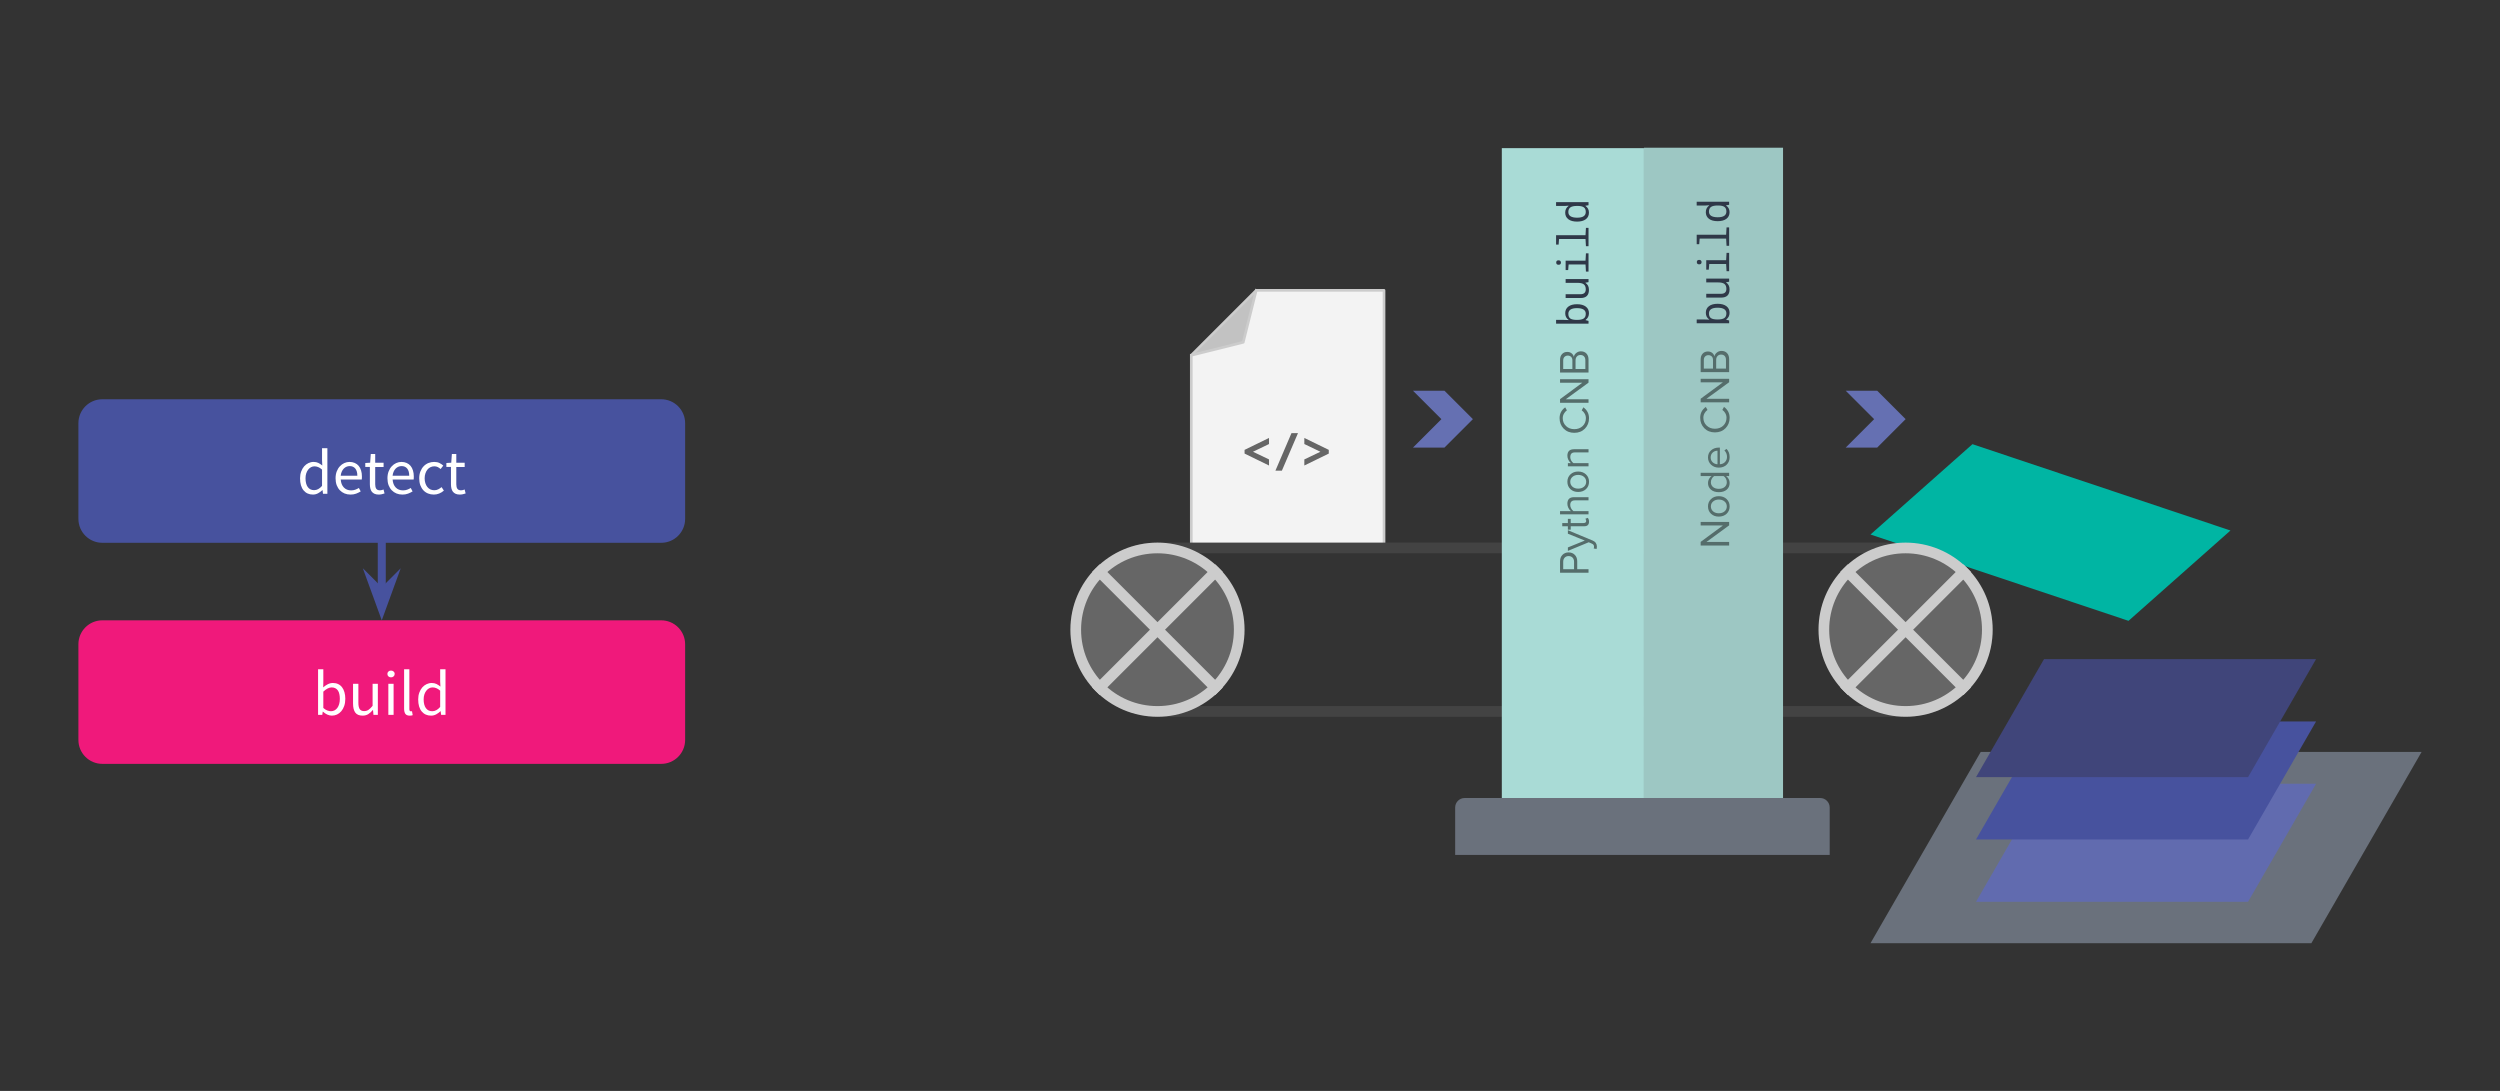 <svg version="1.1" viewBox="0.0 0.0 936.661 408.724" fill="none" stroke="none" stroke-linecap="square" stroke-miterlimit="10" xmlns:xlink="http://www.w3.org/1999/xlink" xmlns="http://www.w3.org/2000/svg"><rect x="0.0" y="0.0" width="936.661" height="408.724" fill="#333333" stroke="none"/><clipPath id="p.0"><path d="m0 0l936.661 0l0 408.724l-936.661 0l0 -408.724z" clip-rule="nonzero"/></clipPath><g clip-path="url(#p.0)"><path fill="#000000" fill-opacity="0.0" d="m0 0l936.661 0l0 408.724l-936.661 0z" fill-rule="evenodd"/><path fill="#47529e" d="m29.376 158.551l0 0c0 -4.95 4.013 -8.963 8.963 -8.963l209.393 0c2.377 0 4.657 0.944 6.338 2.625c1.681 1.681 2.625 3.961 2.625 6.338l0 35.851c0 4.95 -4.013 8.963 -8.963 8.963l-209.393 0c-4.95 0 -8.963 -4.013 -8.963 -8.963z" fill-rule="evenodd"/><path fill="#ffffff" d="m117.249 185.298q-2.203 0 -3.516 -1.578q-1.312 -1.578 -1.312 -4.516q0 -1.406 0.422 -2.547q0.422 -1.141 1.109 -1.938q0.703 -0.797 1.609 -1.219q0.922 -0.438 1.922 -0.438q1.016 0 1.75 0.359q0.75 0.359 1.516 0.984l-0.094 -1.984l0 -4.5l2.0 0l0 17.094l-1.641 0l-0.172 -1.375l-0.062 0q-0.703 0.672 -1.609 1.172q-0.891 0.484 -1.922 0.484zm0.438 -1.656q0.812 0 1.531 -0.391q0.719 -0.391 1.438 -1.203l0 -6.109q-0.75 -0.672 -1.438 -0.938q-0.672 -0.281 -1.391 -0.281q-0.703 0 -1.312 0.328q-0.609 0.328 -1.062 0.922q-0.453 0.578 -0.719 1.391q-0.266 0.812 -0.266 1.828q0 2.109 0.828 3.281q0.844 1.172 2.391 1.172zm13.632 1.656q-1.188 0 -2.203 -0.406q-1.016 -0.422 -1.781 -1.203q-0.75 -0.781 -1.188 -1.906q-0.422 -1.141 -0.422 -2.578q0 -1.438 0.438 -2.578q0.438 -1.141 1.172 -1.922q0.734 -0.797 1.672 -1.219q0.938 -0.422 1.953 -0.422q1.094 0 1.969 0.391q0.875 0.375 1.469 1.094q0.594 0.719 0.891 1.734q0.312 1.0 0.312 2.25q0 0.312 -0.016 0.625q0 0.297 -0.047 0.5l-7.875 0q0.125 1.875 1.156 2.969q1.047 1.094 2.734 1.094q0.844 0 1.547 -0.25q0.703 -0.25 1.359 -0.656l0.688 1.297q-0.766 0.469 -1.703 0.828q-0.938 0.359 -2.125 0.359zm-3.672 -7.047l6.234 0q0 -1.781 -0.766 -2.703q-0.75 -0.922 -2.109 -0.922q-0.625 0 -1.203 0.25q-0.562 0.234 -1.016 0.703q-0.453 0.469 -0.75 1.141q-0.297 0.672 -0.391 1.531zm14.273 7.047q-0.938 0 -1.578 -0.281q-0.625 -0.281 -1.031 -0.781q-0.391 -0.516 -0.562 -1.234q-0.172 -0.719 -0.172 -1.578l0 -6.469l-1.719 0l0 -1.484l1.828 -0.109l0.234 -3.266l1.656 0l0 3.266l3.141 0l0 1.594l-3.141 0l0 6.484q0 1.078 0.391 1.672q0.406 0.594 1.406 0.594q0.312 0 0.672 -0.094q0.359 -0.109 0.656 -0.219l0.375 1.484q-0.484 0.172 -1.047 0.297q-0.562 0.125 -1.109 0.125zm8.838 0q-1.188 0 -2.203 -0.406q-1.016 -0.422 -1.781 -1.203q-0.75 -0.781 -1.188 -1.906q-0.422 -1.141 -0.422 -2.578q0 -1.438 0.438 -2.578q0.438 -1.141 1.172 -1.922q0.734 -0.797 1.672 -1.219q0.938 -0.422 1.953 -0.422q1.094 0 1.969 0.391q0.875 0.375 1.469 1.094q0.594 0.719 0.891 1.734q0.312 1.0 0.312 2.25q0 0.312 -0.016 0.625q0 0.297 -0.047 0.5l-7.875 0q0.125 1.875 1.156 2.969q1.047 1.094 2.734 1.094q0.844 0 1.547 -0.25q0.703 -0.25 1.359 -0.656l0.688 1.297q-0.766 0.469 -1.703 0.828q-0.938 0.359 -2.125 0.359zm-3.672 -7.047l6.234 0q0 -1.781 -0.766 -2.703q-0.75 -0.922 -2.109 -0.922q-0.625 0 -1.203 0.25q-0.562 0.234 -1.016 0.703q-0.453 0.469 -0.75 1.141q-0.297 0.672 -0.391 1.531zm15.451 7.047q-1.156 0 -2.172 -0.406q-1 -0.406 -1.734 -1.188q-0.734 -0.781 -1.156 -1.922q-0.406 -1.141 -0.406 -2.578q0 -1.453 0.453 -2.594q0.453 -1.141 1.219 -1.938q0.766 -0.797 1.781 -1.203q1.031 -0.406 2.156 -0.406q1.156 0 1.969 0.406q0.812 0.406 1.438 0.969l-1.0 1.297q-0.516 -0.469 -1.078 -0.75q-0.562 -0.281 -1.25 -0.281q-0.797 0 -1.469 0.328q-0.672 0.312 -1.156 0.922q-0.469 0.594 -0.75 1.422q-0.281 0.828 -0.281 1.828q0 1.016 0.266 1.828q0.266 0.812 0.734 1.406q0.469 0.594 1.141 0.922q0.672 0.312 1.469 0.312q0.812 0 1.484 -0.344q0.688 -0.359 1.25 -0.828l0.859 1.312q-0.797 0.703 -1.766 1.094q-0.953 0.391 -2.0 0.391zm9.766 0q-0.938 0 -1.578 -0.281q-0.625 -0.281 -1.031 -0.781q-0.391 -0.516 -0.562 -1.234q-0.172 -0.719 -0.172 -1.578l0 -6.469l-1.719 0l0 -1.484l1.828 -0.109l0.234 -3.266l1.656 0l0 3.266l3.141 0l0 1.594l-3.141 0l0 6.484q0 1.078 0.391 1.672q0.406 0.594 1.406 0.594q0.312 0 0.672 -0.094q0.359 -0.109 0.656 -0.219l0.375 1.484q-0.484 0.172 -1.047 0.297q-0.562 0.125 -1.109 0.125z" fill-rule="nonzero"/><path fill="#f0197b" d="m29.376 241.378l0 0c0 -4.95 4.013 -8.963 8.963 -8.963l209.393 0c2.377 0 4.657 0.944 6.338 2.625c1.681 1.681 2.625 3.961 2.625 6.338l0 35.851c0 4.95 -4.013 8.963 -8.963 8.963l-209.393 0c-4.95 0 -8.963 -4.013 -8.963 -8.963z" fill-rule="evenodd"/><path fill="#ffffff" d="m124.325 268.125q-0.812 0 -1.688 -0.391q-0.875 -0.391 -1.641 -1.094l-0.078 0l-0.172 1.203l-1.578 0l0 -17.094l1.969 0l0 4.656l-0.047 2.125q0.797 -0.703 1.719 -1.172q0.938 -0.469 1.922 -0.469q1.125 0 1.984 0.422q0.875 0.422 1.453 1.203q0.594 0.781 0.891 1.875q0.312 1.078 0.312 2.422q0 1.5 -0.406 2.672q-0.406 1.172 -1.109 2.0q-0.703 0.812 -1.609 1.234q-0.906 0.406 -1.922 0.406zm-0.328 -1.656q0.719 0 1.328 -0.312q0.609 -0.328 1.047 -0.906q0.453 -0.594 0.703 -1.453q0.25 -0.875 0.25 -1.953q0 -0.953 -0.172 -1.75q-0.156 -0.797 -0.531 -1.359q-0.375 -0.562 -0.969 -0.875q-0.578 -0.312 -1.391 -0.312q-1.422 0 -3.125 1.578l0 6.125q0.766 0.672 1.516 0.953q0.766 0.266 1.344 0.266zm11.85 1.656q-1.875 0 -2.734 -1.141q-0.844 -1.156 -0.844 -3.406l0 -7.391l2.0 0l0 7.125q0 1.656 0.516 2.391q0.516 0.719 1.656 0.719q0.922 0 1.609 -0.469q0.703 -0.469 1.547 -1.5l0 -8.266l1.969 0l0 11.656l-1.641 0l-0.172 -1.828l-0.062 0q-0.812 0.969 -1.719 1.547q-0.906 0.562 -2.125 0.562zm9.65 -0.281l0 -11.656l1.969 0l0 11.656l-1.969 0zm1.0 -14.062q-0.562 0 -0.969 -0.359q-0.391 -0.359 -0.391 -0.922q0 -0.562 0.391 -0.906q0.406 -0.359 0.969 -0.359q0.578 0 0.969 0.359q0.406 0.344 0.406 0.906q0 0.562 -0.406 0.922q-0.391 0.359 -0.969 0.359zm6.998 14.344q-1.141 0 -1.625 -0.672q-0.469 -0.672 -0.469 -1.969l0 -14.734l1.969 0l0 14.891q0 0.469 0.156 0.672q0.172 0.188 0.391 0.188q0.094 0 0.172 0q0.094 0 0.266 -0.047l0.266 1.484q-0.203 0.094 -0.469 0.141q-0.25 0.047 -0.656 0.047zm8.011 0q-2.203 0 -3.516 -1.578q-1.312 -1.578 -1.312 -4.516q0 -1.406 0.422 -2.547q0.422 -1.141 1.109 -1.938q0.703 -0.797 1.609 -1.219q0.922 -0.438 1.922 -0.438q1.016 0 1.75 0.359q0.75 0.359 1.516 0.984l-0.094 -1.984l0 -4.5l2.0 0l0 17.094l-1.641 0l-0.172 -1.375l-0.062 0q-0.703 0.672 -1.609 1.172q-0.891 0.484 -1.922 0.484zm0.438 -1.656q0.812 0 1.531 -0.391q0.719 -0.391 1.438 -1.203l0 -6.109q-0.75 -0.672 -1.438 -0.938q-0.672 -0.281 -1.391 -0.281q-0.703 0 -1.312 0.328q-0.609 0.328 -1.062 0.922q-0.453 0.578 -0.719 1.391q-0.266 0.812 -0.266 1.828q0 2.109 0.828 3.281q0.844 1.172 2.391 1.172z" fill-rule="nonzero"/><path fill="#000000" fill-opacity="0.0" d="m143.036 203.365l0 29.05" fill-rule="evenodd"/><path stroke="#47529e" stroke-width="3.0" stroke-linejoin="round" stroke-linecap="butt" d="m143.036 203.365l0 18.769" fill-rule="evenodd"/><path fill="#47529e" stroke="#47529e" stroke-width="3.0" stroke-linecap="butt" d="m143.036 222.134l-3.374 -3.374l3.374 9.269l3.374 -9.269z" fill-rule="evenodd"/><path fill="#6570b2" d="m529.387 146.384l11.794 0l10.657 10.657l-10.657 10.657l-11.794 0l10.657 -10.657z" fill-rule="evenodd"/><path fill="#f3f3f3" d="m518.544 205.3l-72.208 0l0 -72.191l24.326 -24.326l47.882 0z" fill-rule="evenodd"/><path fill="#c2c2c2" d="m470.662 108.782l-4.865 19.461l-19.461 4.865z" fill-rule="evenodd"/><path fill="#000000" fill-opacity="0.0" d="m470.662 108.782l-4.865 19.461l-19.461 4.865l24.326 -24.326l47.882 0l0 96.518l-72.208 0l0 -72.191" fill-rule="evenodd"/><path stroke="#cccccc" stroke-width="1.0" stroke-linejoin="round" stroke-linecap="butt" d="m470.662 108.782l-4.865 19.461l-19.461 4.865l24.326 -24.326l47.882 0l0 96.518l-72.208 0l0 -72.191" fill-rule="evenodd"/><path fill="#666666" d="m488.687 164.081l9.156 4.469l0 1.391l-9.156 4.469l0 -2.281l6.016 -2.875l-6.016 -2.891l0 -2.281zm-10.836 12.266l6.016 -14.062l2.438 0l-6.031 14.062l-2.422 0zm-2.399 -9.984l-6.0 2.891l6.0 2.875l0 2.281l-9.156 -4.469l0 -1.391l9.156 -4.469l0 2.281z" fill-rule="nonzero"/><path fill="#000000" fill-opacity="0.0" d="m403.042 235.923l0 0c0 -16.913 13.711 -30.624 30.624 -30.624l280.299 0c8.122 0 15.911 3.226 21.654 8.97c5.743 5.743 8.97 13.532 8.97 21.654l0 0l0 0c0 16.913 -13.711 30.624 -30.624 30.624l-280.299 0c-16.913 0 -30.624 -13.711 -30.624 -30.624z" fill-rule="evenodd"/><path stroke="#434343" stroke-width="4.0" stroke-linejoin="round" stroke-linecap="butt" d="m403.042 235.923l0 0c0 -16.913 13.711 -30.624 30.624 -30.624l280.299 0c8.122 0 15.911 3.226 21.654 8.97c5.743 5.743 8.97 13.532 8.97 21.654l0 0l0 0c0 16.913 -13.711 30.624 -30.624 30.624l-280.299 0c-16.913 0 -30.624 -13.711 -30.624 -30.624z" fill-rule="evenodd"/><path fill="#666666" d="m403.042 235.923l0 0c0 -16.913 13.711 -30.624 30.624 -30.624l0 0c8.122 0 15.911 3.226 21.654 8.97c5.743 5.743 8.97 13.532 8.97 21.654l0 0c0 16.913 -13.711 30.624 -30.624 30.624l0 0c-16.913 0 -30.624 -13.711 -30.624 -30.624z" fill-rule="evenodd"/><path fill="#000000" fill-opacity="0.0" d="m412.012 214.269l43.309 43.309m0 -43.309l-43.309 43.309" fill-rule="evenodd"/><path fill="#000000" fill-opacity="0.0" d="m403.042 235.923l0 0c0 -16.913 13.711 -30.624 30.624 -30.624l0 0c8.122 0 15.911 3.226 21.654 8.97c5.743 5.743 8.97 13.532 8.97 21.654l0 0c0 16.913 -13.711 30.624 -30.624 30.624l0 0c-16.913 0 -30.624 -13.711 -30.624 -30.624z" fill-rule="evenodd"/><path stroke="#cccccc" stroke-width="4.0" stroke-linejoin="round" stroke-linecap="butt" d="m412.012 214.269l43.309 43.309m0 -43.309l-43.309 43.309" fill-rule="evenodd"/><path stroke="#cccccc" stroke-width="4.0" stroke-linejoin="round" stroke-linecap="butt" d="m403.042 235.923l0 0c0 -16.913 13.711 -30.624 30.624 -30.624l0 0c8.122 0 15.911 3.226 21.654 8.97c5.743 5.743 8.97 13.532 8.97 21.654l0 0c0 16.913 -13.711 30.624 -30.624 30.624l0 0c-16.913 0 -30.624 -13.711 -30.624 -30.624z" fill-rule="evenodd"/><path fill="#6a717c" d="m700.812 353.38l41.295 -71.655l165.179 0l-41.295 71.655z" fill-rule="evenodd"/><path fill="#616baf" d="m740.342 337.866l25.482 -44.217l101.928 0l-25.482 44.217z" fill-rule="evenodd"/><path fill="#47529e" d="m740.342 314.513l25.482 -44.217l101.928 0l-25.482 44.217z" fill-rule="evenodd"/><path fill="#40457a" d="m740.342 291.16l25.482 -44.217l101.928 0l-25.482 44.217z" fill-rule="evenodd"/><path fill="#00b5a3" d="m700.814 200.262l38.197 -33.845l96.66 32.346l-38.197 33.845z" fill-rule="evenodd"/><path fill="#9dc7c3" d="m615.931 310.699l0 -255.355l52.111 0l0 255.355z" fill-rule="evenodd"/><path fill="#556d6b" d="m647.847 196.836l-8.516 6.219l8.516 0l0 1.328l-10.672 0l0 -1.359l8.328 -6.141l-8.328 0l0 -1.328l10.672 0l0 1.281zm0.188 -7.109q0 1.688 -1.141 2.766q-1.141 1.062 -2.922 1.062q-1.781 0 -2.906 -1.062q-1.141 -1.078 -1.141 -2.766q0 -1.672 1.141 -2.75q1.125 -1.078 2.906 -1.078q1.781 0 2.922 1.078q1.141 1.078 1.141 2.75zm-1.062 0q0 -1.125 -0.844 -1.844q-0.844 -0.719 -2.156 -0.719q-1.297 0 -2.125 0.719q-0.844 0.719 -0.844 1.844q0 1.125 0.828 1.859q0.828 0.719 2.141 0.719q1.328 0 2.172 -0.719q0.828 -0.719 0.828 -1.859zm0.875 -11.371l-1.156 0q0.594 0.422 0.969 1.109q0.375 0.672 0.375 1.5q0 1.547 -1.094 2.5q-1.109 0.938 -2.953 0.938q-1.859 0 -2.953 -0.953q-1.109 -0.953 -1.109 -2.484q0 -0.781 0.359 -1.469q0.359 -0.688 1.0 -1.141l-4.109 0l0 -1.203l10.672 0l0 1.203zm-0.875 2.312q0 -0.719 -0.344 -1.359q-0.359 -0.641 -0.875 -0.953l-3.5 0q-0.516 0.312 -0.875 0.953q-0.375 0.641 -0.375 1.359q0 1.125 0.812 1.812q0.812 0.672 2.172 0.672q1.328 0 2.156 -0.672q0.828 -0.672 0.828 -1.812zm1.062 -9.403q0 1.75 -1.125 2.844q-1.141 1.094 -2.938 1.094q-1.703 0 -2.875 -1.078q-1.172 -1.094 -1.172 -2.734q0 -1.656 1.156 -2.672q1.156 -1.031 2.984 -1.031l0.312 0l0 6.25q1.188 -0.062 1.938 -0.844q0.734 -0.797 0.734 -1.938q0 -1.406 -0.984 -2.391l0.797 -0.578q1.172 1.188 1.172 3.078zm-4.547 -2.406q-1.062 0 -1.812 0.703q-0.75 0.703 -0.75 1.844q0 1.078 0.75 1.797q0.75 0.703 1.812 0.734l0 -5.078zm4.547 -12.339q0 2.344 -1.547 3.922q-1.547 1.562 -3.969 1.562q-2.422 0 -3.969 -1.562q-1.547 -1.578 -1.547 -3.922q0 -2.547 2.109 -4.062l0.625 1.125q-0.672 0.469 -1.109 1.25q-0.438 0.766 -0.438 1.688q0 1.766 1.234 2.938q1.219 1.172 3.094 1.172q1.891 0 3.125 -1.156q1.219 -1.172 1.219 -2.953q0 -0.922 -0.438 -1.688q-0.438 -0.781 -1.125 -1.25l0.625 -1.141q2.109 1.562 2.109 4.078zm-0.188 -13.316l-8.516 6.219l8.516 0l0 1.328l-10.672 0l0 -1.359l8.328 -6.141l-8.328 0l0 -1.328l10.672 0l0 1.281zm0 -3.781l-10.672 0l0 -4.75q0 -1.359 0.75 -2.172q0.734 -0.812 1.969 -0.812q0.938 0 1.594 0.516q0.656 0.516 0.859 1.344q0.125 -0.844 0.891 -1.453q0.766 -0.625 1.734 -0.625q1.312 0 2.094 0.828q0.781 0.828 0.781 2.266l0 4.859zm-6.047 -4.531q0 -0.906 -0.484 -1.359q-0.5 -0.469 -1.234 -0.469q-0.719 0 -1.219 0.469q-0.5 0.453 -0.5 1.359l0 3.203l3.438 0l0 -3.203zm4.859 -0.062q0 -0.938 -0.484 -1.453q-0.484 -0.531 -1.359 -0.531q-0.812 0 -1.312 0.547q-0.516 0.547 -0.516 1.438l0 3.266l3.672 0l0 -3.266z" fill-rule="nonzero"/><path fill="#2f3848" d="m646.753 119.696l0 0.094l1.094 0.281l0 1.047l-12.156 0l0 -1.422l2.938 0q0.625 0 1.766 0.062l0 -0.062q-1.281 -0.844 -1.281 -2.516q0 -1.578 1.172 -2.469q1.156 -0.891 3.25 -0.891q2.109 0 3.297 0.906q1.172 0.891 1.172 2.453q0 1.609 -1.25 2.516zm-3.219 0q1.781 0 2.531 -0.547q0.75 -0.547 0.75 -1.734q0 -2.125 -3.297 -2.125q-3.234 0 -3.234 2.141q0 1.219 0.734 1.75q0.734 0.516 2.516 0.516zm4.312 -14.148l-1.156 0.203l0 0.078q1.312 0.828 1.312 2.609q0 3.062 -3.141 3.062l-5.594 0l0 -1.422l5.516 0q2.031 0 2.031 -1.844q0 -1.266 -0.719 -1.844q-0.719 -0.578 -2.375 -0.578l-4.453 0l0 -1.422l8.578 0l0 1.156zm-12.109 -7.352q0 -0.828 0.891 -0.828q0.453 0 0.672 0.25q0.219 0.25 0.219 0.578q0 0.844 -0.891 0.844q-0.891 0 -0.891 -0.844zm4.656 0.719l-0.172 2.109l-0.953 0l0 -3.531l7.453 0l0.156 -2.75l0.969 0l0 6.859l-0.969 0l-0.156 -2.688l-6.328 0zm-3.594 -9.523l-0.156 2.094l-0.953 0l0 -3.531l11.031 0l0.156 -2.75l0.969 0l0 6.875l-0.969 0l-0.156 -2.688l-9.922 0zm9.891 -12.461l0 0.062q1.312 0.891 1.312 2.516q0 1.578 -1.172 2.469q-1.172 0.891 -3.266 0.891q-2.109 0 -3.281 -0.891q-1.172 -0.906 -1.172 -2.469q0 -1.609 1.25 -2.516l0 -0.094q-1.016 0.094 -1.266 0.094l-3.406 0l0 -1.422l12.156 0l0 1.156l-1.156 0.203zm-2.797 0.062l-0.328 0q-1.766 0 -2.516 0.547q-0.766 0.547 -0.766 1.734q0 2.125 3.297 2.125q3.234 0 3.234 -2.141q0 -1.188 -0.688 -1.703q-0.688 -0.531 -2.234 -0.562z" fill-rule="nonzero"/><path fill="#a9dbd6" d="m562.679 310.54l0 -255.035l53.252 0l0 255.035z" fill-rule="evenodd"/><path fill="#556d6b" d="m595.165 214.59l-10.672 0l0 -4.281q0 -1.531 0.922 -2.438q0.906 -0.906 2.297 -0.906q1.406 0 2.312 0.922q0.906 0.922 0.906 2.422l0 2.953l4.234 0l0 1.328zm-5.422 -4.125q0 -0.969 -0.562 -1.547q-0.562 -0.578 -1.469 -0.578q-0.922 0 -1.469 0.578q-0.562 0.578 -0.562 1.547l0 2.797l4.062 0l0 -2.797zm7.359 -4.97q0.125 -0.266 0.125 -0.656q0 -0.406 -0.172 -0.672q-0.156 -0.281 -0.641 -0.484l-1.172 -0.516l-7.812 3.234l0 -1.297l6.344 -2.578l-6.344 -2.562l0 -1.312l9.297 3.875q1.547 0.641 1.578 2.281q0 0.453 -0.109 0.875l-1.094 -0.188zm-1.75 -10.043q0 1.719 -1.797 1.719l-5.062 0l0 1.281l-1.062 0l0 -1.281l-2.109 0l0 -1.203l2.109 0l0 -1.562l1.062 0l0 1.562l4.797 0q0.438 0 0.719 -0.188q0.281 -0.203 0.281 -0.594q0 -0.5 -0.328 -0.812l0.906 -0.359q0.484 0.5 0.484 1.438zm-0.188 -7.985l-5.094 0q-0.859 0 -1.297 0.422q-0.453 0.406 -0.453 1.328q0 0.656 0.344 1.281q0.328 0.609 0.859 1.0l5.641 0l0 1.203l-10.672 0l0 -1.203l4.062 0q-0.594 -0.5 -0.953 -1.234q-0.359 -0.75 -0.359 -1.531q0 -2.453 2.469 -2.453l5.453 0l0 1.188zm0.188 -6.973q0 1.688 -1.141 2.766q-1.141 1.062 -2.922 1.062q-1.781 0 -2.906 -1.062q-1.141 -1.078 -1.141 -2.766q0 -1.672 1.141 -2.75q1.125 -1.078 2.906 -1.078q1.781 0 2.922 1.078q1.141 1.078 1.141 2.75zm-1.062 0q0 -1.125 -0.844 -1.844q-0.844 -0.719 -2.156 -0.719q-1.297 0 -2.125 0.719q-0.844 0.719 -0.844 1.844q0 1.125 0.828 1.859q0.828 0.719 2.141 0.719q1.328 0 2.172 -0.719q0.828 -0.719 0.828 -1.859zm0.875 -10.996l-5.062 0q-1.016 0 -1.391 0.484q-0.391 0.469 -0.391 1.25q0 0.672 0.359 1.328q0.359 0.641 0.844 0.953l5.641 0l0 1.203l-7.734 0l0 -1.203l1.125 0q-0.578 -0.484 -0.938 -1.219q-0.375 -0.734 -0.375 -1.531q0 -2.453 2.5 -2.453l5.422 0l0 1.188zm0.188 -12.819q0 2.344 -1.547 3.922q-1.547 1.562 -3.969 1.562q-2.422 0 -3.969 -1.562q-1.547 -1.578 -1.547 -3.922q0 -2.547 2.109 -4.062l0.625 1.125q-0.672 0.469 -1.109 1.25q-0.438 0.766 -0.438 1.688q0 1.766 1.234 2.938q1.219 1.172 3.094 1.172q1.891 0 3.125 -1.156q1.219 -1.172 1.219 -2.953q0 -0.922 -0.438 -1.688q-0.438 -0.781 -1.125 -1.25l0.625 -1.141q2.109 1.562 2.109 4.078zm-0.188 -13.316l-8.516 6.219l8.516 0l0 1.328l-10.672 0l0 -1.359l8.328 -6.141l-8.328 0l0 -1.328l10.672 0l0 1.281zm0 -3.781l-10.672 0l0 -4.75q0 -1.359 0.75 -2.172q0.734 -0.812 1.969 -0.812q0.938 0 1.594 0.516q0.656 0.516 0.859 1.344q0.125 -0.844 0.891 -1.453q0.766 -0.625 1.734 -0.625q1.312 0 2.094 0.828q0.781 0.828 0.781 2.266l0 4.859zm-6.047 -4.531q0 -0.906 -0.484 -1.359q-0.5 -0.469 -1.234 -0.469q-0.719 0 -1.219 0.469q-0.5 0.453 -0.5 1.359l0 3.203l3.438 0l0 -3.203zm4.859 -0.062q0 -0.938 -0.484 -1.453q-0.484 -0.531 -1.359 -0.531q-0.812 0 -1.312 0.547q-0.516 0.547 -0.516 1.438l0 3.266l3.672 0l0 -3.266z" fill-rule="nonzero"/><path fill="#2f3848" d="m594.071 119.856l0 0.094l1.094 0.281l0 1.047l-12.156 0l0 -1.422l2.938 0q0.625 0 1.766 0.062l0 -0.062q-1.281 -0.844 -1.281 -2.516q0 -1.578 1.172 -2.469q1.156 -0.891 3.25 -0.891q2.109 0 3.297 0.906q1.172 0.891 1.172 2.453q0 1.609 -1.25 2.516zm-3.219 0q1.781 0 2.531 -0.547q0.75 -0.547 0.75 -1.734q0 -2.125 -3.297 -2.125q-3.234 0 -3.234 2.141q0 1.219 0.734 1.75q0.734 0.516 2.516 0.516zm4.312 -14.148l-1.156 0.203l0 0.078q1.312 0.828 1.312 2.609q0 3.062 -3.141 3.062l-5.594 0l0 -1.422l5.516 0q2.031 0 2.031 -1.844q0 -1.266 -0.719 -1.844q-0.719 -0.578 -2.375 -0.578l-4.453 0l0 -1.422l8.578 0l0 1.156zm-12.109 -7.352q0 -0.828 0.891 -0.828q0.453 0 0.672 0.25q0.219 0.25 0.219 0.578q0 0.844 -0.891 0.844q-0.891 0 -0.891 -0.844zm4.656 0.719l-0.172 2.109l-0.953 0l0 -3.531l7.453 0l0.156 -2.75l0.969 0l0 6.859l-0.969 0l-0.156 -2.688l-6.328 0zm-3.594 -9.523l-0.156 2.094l-0.953 0l0 -3.531l11.031 0l0.156 -2.75l0.969 0l0 6.875l-0.969 0l-0.156 -2.688l-9.922 0zm9.891 -12.461l0 0.062q1.312 0.891 1.312 2.516q0 1.578 -1.172 2.469q-1.172 0.891 -3.266 0.891q-2.109 0 -3.281 -0.891q-1.172 -0.906 -1.172 -2.469q0 -1.609 1.25 -2.516l0 -0.094q-1.016 0.094 -1.266 0.094l-3.406 0l0 -1.422l12.156 0l0 1.156l-1.156 0.203zm-2.797 0.062l-0.328 0q-1.766 0 -2.516 0.547q-0.766 0.547 -0.766 1.734q0 2.125 3.297 2.125q3.234 0 3.234 -2.141q0 -1.188 -0.688 -1.703q-0.688 -0.531 -2.234 -0.562z" fill-rule="nonzero"/><path fill="#6570b2" d="m691.517 146.384l11.794 0l10.657 10.657l-10.657 10.657l-11.794 0l10.657 -10.657z" fill-rule="evenodd"/><path fill="#666666" d="m683.332 235.922l0 0c0 -16.913 13.711 -30.624 30.624 -30.624l0 0c8.122 0 15.911 3.226 21.654 8.97c5.743 5.743 8.97 13.532 8.97 21.654l0 0c0 16.913 -13.711 30.624 -30.624 30.624l0 0c-16.913 0 -30.624 -13.711 -30.624 -30.624z" fill-rule="evenodd"/><path fill="#000000" fill-opacity="0.0" d="m692.302 214.268l43.309 43.309m0 -43.309l-43.309 43.309" fill-rule="evenodd"/><path fill="#000000" fill-opacity="0.0" d="m683.332 235.922l0 0c0 -16.913 13.711 -30.624 30.624 -30.624l0 0c8.122 0 15.911 3.226 21.654 8.97c5.743 5.743 8.97 13.532 8.97 21.654l0 0c0 16.913 -13.711 30.624 -30.624 30.624l0 0c-16.913 0 -30.624 -13.711 -30.624 -30.624z" fill-rule="evenodd"/><path stroke="#cccccc" stroke-width="4.0" stroke-linejoin="round" stroke-linecap="butt" d="m692.302 214.268l43.309 43.309m0 -43.309l-43.309 43.309" fill-rule="evenodd"/><path stroke="#cccccc" stroke-width="4.0" stroke-linejoin="round" stroke-linecap="butt" d="m683.332 235.922l0 0c0 -16.913 13.711 -30.624 30.624 -30.624l0 0c8.122 0 15.911 3.226 21.654 8.97c5.743 5.743 8.97 13.532 8.97 21.654l0 0c0 16.913 -13.711 30.624 -30.624 30.624l0 0c-16.913 0 -30.624 -13.711 -30.624 -30.624z" fill-rule="evenodd"/><path fill="#6a717c" d="m548.751 298.989l133.216 0c0.942 0 1.846 0.374 2.512 1.04c0.666 0.666 1.04 1.57 1.04 2.512l0 17.761c0 6.4086914E-4 -4.8828125E-4 0.001 -0.001 0.001l-140.319 -0.001l0 0c-6.1035156E-4 0 -0.001 -5.493164E-4 -0.001 -0.001l0.001 -17.76l0 0c0 -1.962 1.59 -3.552 3.552 -3.552z" fill-rule="evenodd"/></g></svg>